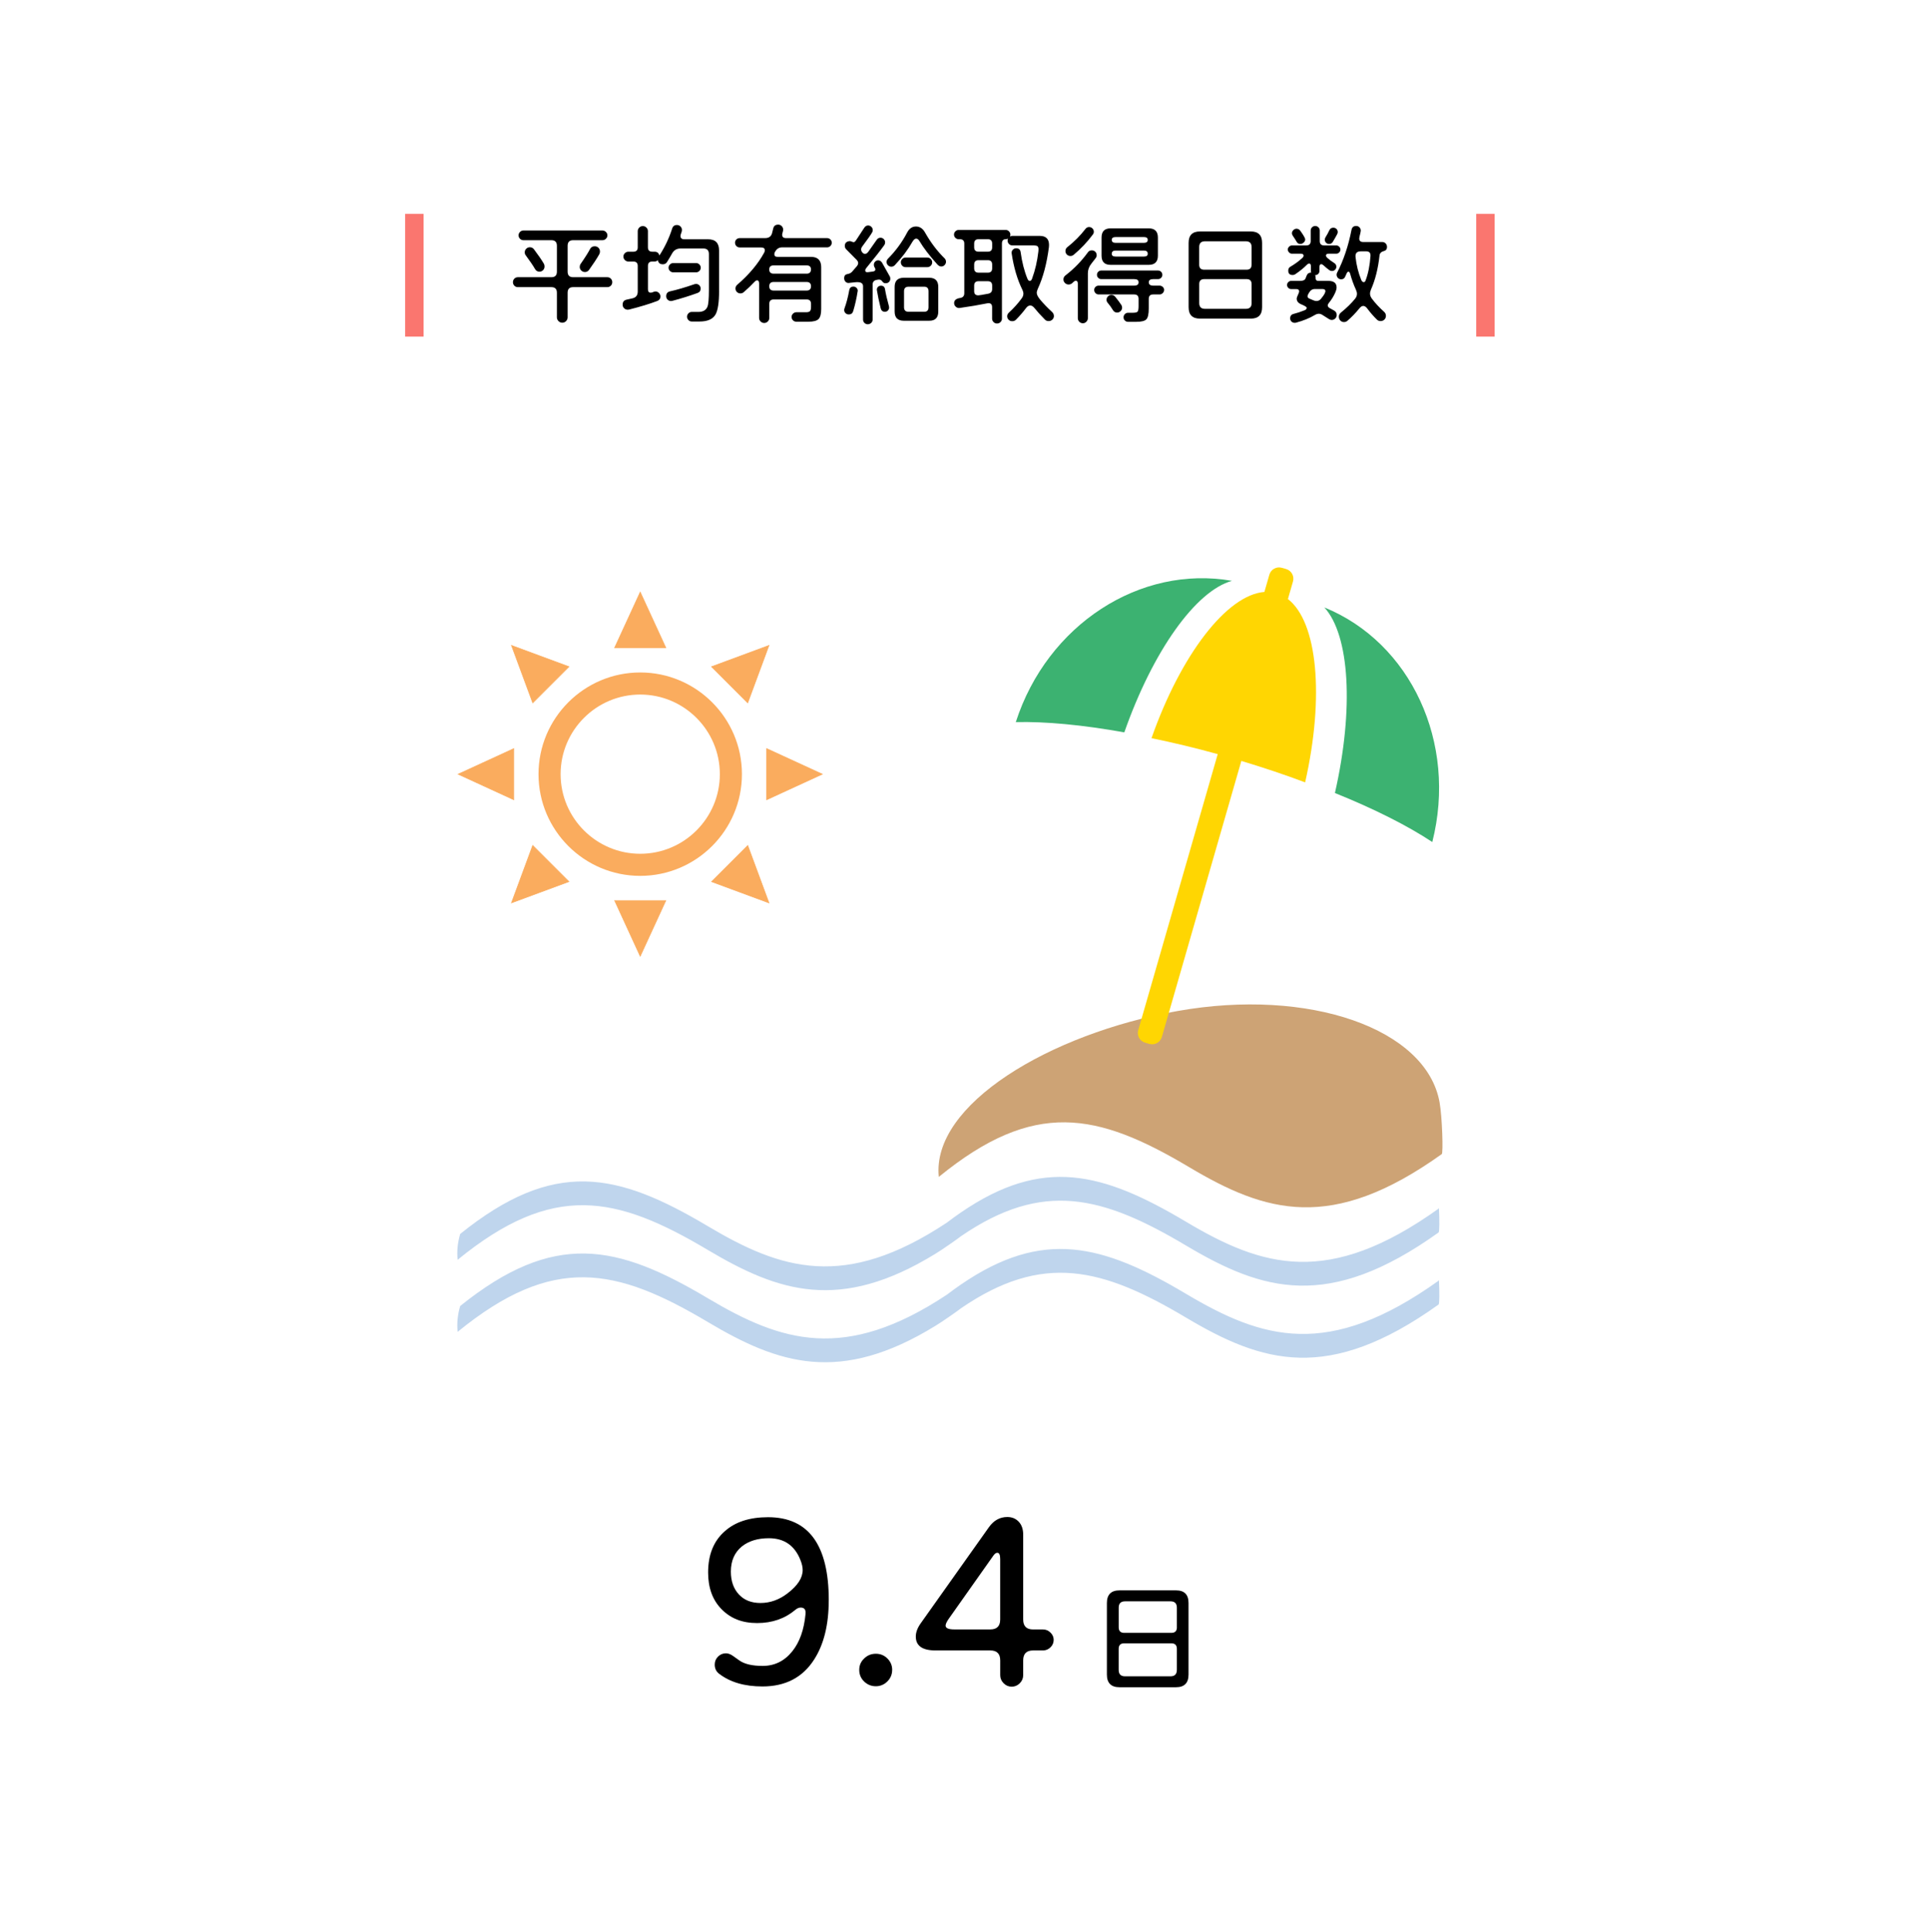 <?xml version="1.0" encoding="UTF-8"?><svg id="_レイヤー_2" xmlns="http://www.w3.org/2000/svg" xmlns:xlink="http://www.w3.org/1999/xlink" viewBox="0 0 660 661"><defs><style>.cls-1{fill:#bfd5ed;}.cls-2{fill:#fa766f;}.cls-3{fill:#ffd602;}.cls-4{fill:#fff;filter:url(#drop-shadow-1);}.cls-5{fill:#3cb271;}.cls-6{fill:#faac5e;}.cls-7{fill:#cda375;}</style><filter id="drop-shadow-1" x="0" y="0" width="660" height="661" filterUnits="userSpaceOnUse"><feOffset dx="5" dy="5"/><feGaussianBlur result="blur" stdDeviation="5"/><feFlood flood-color="#000" flood-opacity=".2"/><feComposite in2="blur" operator="in"/><feComposite in="SourceGraphic"/></filter></defs><g id="koko"><rect class="cls-4" x="10" y="10.18" width="630" height="630" rx="20" ry="20"/><path d="M209.48,96.55c0,.48-.16.88-.49,1.21-.33.33-.73.49-1.21.49h-11.68c-1.26,0-1.89.63-1.89,1.89v8.43c0,.5-.18.94-.53,1.3-.35.36-.78.55-1.29.55s-.94-.18-1.3-.55c-.37-.37-.55-.8-.55-1.3v-8.43c0-1.26-.63-1.89-1.89-1.89h-11.45c-.48,0-.88-.16-1.21-.49-.33-.33-.49-.73-.49-1.21s.16-.88.49-1.21c.33-.33.73-.49,1.21-.49h11.45c1.26,0,1.89-.63,1.89-1.89v-8.88c0-1.26-.63-1.89-1.89-1.89h-9.56c-.45,0-.84-.16-1.17-.49-.33-.33-.49-.72-.49-1.17s.16-.84.49-1.17c.33-.33.72-.49,1.17-.49h27.03c.45,0,.85.16,1.19.49.34.33.51.72.51,1.17s-.17.84-.51,1.17c-.34.33-.74.49-1.19.49h-10.02c-1.26,0-1.89.63-1.89,1.89v8.88c0,1.26.63,1.89,1.89,1.89h11.68c.48,0,.88.16,1.21.49.33.33.49.73.49,1.21ZM186.31,91.18c0,.5-.17.93-.51,1.27-.34.34-.75.51-1.23.51-.66,0-1.16-.3-1.51-.91-.68-1.18-1.74-2.75-3.18-4.69-.23-.3-.34-.64-.34-1.02,0-.48.17-.89.51-1.23.34-.34.75-.51,1.23-.51.58,0,1.05.23,1.4.68,1.46,1.94,2.6,3.59,3.4,4.95.15.25.23.57.23.95ZM205.28,86.04c0,.35-.08.67-.23.95-.86,1.51-2.03,3.3-3.52,5.37-.35.48-.82.72-1.4.72-.48,0-.89-.17-1.25-.51-.35-.34-.53-.75-.53-1.23,0-.38.1-.72.3-1.02,1.59-2.29,2.67-4.01,3.25-5.14.3-.6.83-.91,1.59-.91.5,0,.93.17,1.27.51.34.34.51.76.51,1.27Z"/><path d="M246.03,99.54c0,3.93-.4,6.61-1.21,8.05-.91,1.61-2.73,2.42-5.48,2.42h-2.65c-.45,0-.84-.16-1.15-.49-.32-.33-.47-.72-.47-1.17,0-.43.16-.81.47-1.13.31-.33.7-.49,1.15-.49h2.23c1.61,0,2.66-.6,3.14-1.81.33-.83.49-2.75.49-5.75v-12.25c0-1.26-.63-1.89-1.89-1.89h-7.82c-1.31,0-2.28.58-2.91,1.74-.43.78-1,1.74-1.7,2.87-.33.53-.81.79-1.44.79-.98,0-1.55-.47-1.7-1.4-.33.3-.69.45-1.1.45h-.79c-1.01,0-1.51.5-1.51,1.51v7.98c0,.78.31,1.17.94,1.17.18,0,.37-.04.57-.11l.53-.19c.2-.08.38-.11.53-.11.45,0,.85.17,1.19.51.34.34.51.74.51,1.19,0,.76-.35,1.27-1.06,1.55-2.65,1.01-5.88,1.99-9.71,2.95-.1.03-.24.04-.42.04-.48,0-.89-.16-1.23-.49-.34-.33-.51-.74-.51-1.25,0-.93.45-1.5,1.36-1.7l2-.45c1.21-.28,1.81-1.05,1.81-2.31v-8.77c0-1.01-.5-1.51-1.51-1.51h-1.7c-.45,0-.85-.17-1.19-.51-.34-.34-.51-.74-.51-1.19s.17-.84.51-1.17c.34-.33.74-.49,1.19-.49h1.7c1.01,0,1.51-.5,1.51-1.51v-5.52c0-.48.17-.89.51-1.23.34-.34.75-.51,1.23-.51s.89.17,1.23.51c.34.34.51.75.51,1.23v5.52c0,1.01.5,1.51,1.51,1.51h.79c.86,0,1.4.43,1.63,1.29,1.86-2.87,3.33-5.96,4.38-9.26.25-.78.79-1.17,1.63-1.17.48,0,.88.17,1.21.51.33.34.49.74.49,1.19,0,.13-.03.32-.08.57l-.3.87c-.08.23-.11.44-.11.64,0,.73.44,1.1,1.32,1.1h8.09c2.52,0,3.78,1.26,3.78,3.78v13.91ZM239.72,98.74c0,.76-.35,1.26-1.06,1.51-2.7.98-5.56,1.88-8.58,2.68-.18.05-.33.08-.45.08-.48,0-.88-.16-1.21-.47-.33-.31-.49-.71-.49-1.19,0-.91.44-1.46,1.32-1.66,2.39-.53,5.19-1.35,8.39-2.46.2-.05.36-.08.49-.08.43,0,.8.15,1.12.45.31.3.47.68.47,1.13ZM239.76,91.6c0,.43-.16.8-.47,1.11-.32.32-.69.47-1.11.47h-7.86c-.43,0-.8-.16-1.11-.47-.32-.31-.47-.69-.47-1.11s.16-.8.47-1.11c.31-.31.69-.47,1.11-.47h7.86c.43,0,.8.16,1.11.47.31.32.47.69.47,1.11Z"/><path d="M284.59,83.02c0,.45-.16.84-.47,1.15-.31.32-.7.47-1.15.47h-15.38c-1.08,0-1.89.52-2.42,1.55-.15.15-.23.43-.23.83,0,.58.38.87,1.13.87h11.38c2.34,0,3.52,1.17,3.52,3.52v14.36c0,1.66-.3,2.8-.91,3.4-.6.6-1.76.91-3.48.91h-4.12c-.43,0-.81-.16-1.13-.47-.33-.32-.49-.7-.49-1.15s.16-.84.49-1.15c.33-.31.71-.47,1.13-.47h3.29c.73,0,1.2-.14,1.42-.42.21-.28.32-.77.32-1.47v-.98c0-1.01-.5-1.51-1.51-1.51h-11.26c-1.01,0-1.51.5-1.51,1.51v4.8c0,.48-.17.89-.51,1.23-.34.34-.75.51-1.23.51s-.89-.17-1.23-.51c-.34-.34-.51-.75-.51-1.23v-11.72c0-.76-.23-1.13-.68-1.13-.28,0-.58.18-.91.53-1.08,1.16-2.31,2.33-3.67,3.52-.33.28-.71.42-1.13.42-.48,0-.88-.16-1.21-.49-.33-.33-.49-.73-.49-1.21s.2-.89.6-1.25c4.08-3.53,7.16-7.19,9.22-11,.15-.28.23-.54.23-.79,0-.66-.44-.98-1.32-.98h-7.26c-.45,0-.84-.16-1.15-.47-.32-.31-.47-.7-.47-1.15s.16-.83.47-1.13c.31-.3.7-.45,1.15-.45h8.69c1.23,0,2.02-.54,2.34-1.63.08-.23.21-.78.42-1.66.2-.88.77-1.32,1.7-1.32.48,0,.88.17,1.21.51.33.34.49.75.49,1.23,0,.23-.08.59-.23,1.1-.08.23-.11.44-.11.64,0,.76.44,1.13,1.32,1.13h14.02c.45,0,.84.15,1.15.45s.47.68.47,1.13ZM277.48,92.2c0-.93-.52-1.4-1.55-1.4h-11.19c-1.03,0-1.55.47-1.55,1.4s.5,1.44,1.51,1.44h11.26c1.01,0,1.51-.48,1.51-1.44ZM277.48,97.95c0-.98-.5-1.47-1.51-1.47h-11.26c-1.01,0-1.51.49-1.51,1.47s.5,1.47,1.51,1.47h11.26c1.01,0,1.51-.49,1.51-1.47Z"/><path d="M304.62,95.34c0,.48-.17.88-.51,1.19-.34.32-.8.43-1.38.36-.33-.05-.6-.24-.83-.57-.35-.53-.83-.74-1.44-.64l-.45.08c-.96.15-1.44.68-1.44,1.59v11.98c0,.45-.16.84-.49,1.15-.33.31-.72.47-1.17.47s-.84-.16-1.15-.47c-.32-.32-.47-.7-.47-1.15v-11.38c0-.86-.53-1.32-1.59-1.4-.48-.05-1.56.04-3.25.26-.45.05-.84-.09-1.17-.43-.33-.34-.48-.8-.45-1.38.05-.71.43-1.12,1.13-1.23.71-.11,1.25-.4,1.62-.85l1.51-1.74c.35-.4.53-.79.53-1.17s-.18-.74-.53-1.1l-3.55-3.59c-.33-.33-.49-.72-.49-1.17,0-.93.49-1.47,1.47-1.63.25-.05.53,0,.83.13.3.14.54.21.72.21.25,0,.5-.18.76-.55.25-.37,1.21-1.82,2.87-4.37.35-.53.79-.79,1.32-.79.43,0,.8.16,1.12.47.31.32.47.69.47,1.11,0,.3-.08.58-.23.83-.5.86-1.61,2.43-3.33,4.73-.28.35-.42.71-.42,1.06s.13.69.4,1.02c.26.33.57.49.93.49.4,0,.78-.24,1.13-.72.91-1.29,1.86-2.65,2.87-4.08.33-.48.76-.72,1.29-.72.43,0,.8.16,1.12.47.31.32.47.69.47,1.11,0,.35-.09.66-.26.91-1.26,1.76-3.33,4.4-6.2,7.9-.23.28-.34.54-.34.79,0,.5.34.71,1.02.6l1.47-.19c.65-.08.98-.31.98-.72,0-.2-.09-.44-.26-.72l-.11-.19c-.1-.23-.15-.47-.15-.72,0-.4.14-.76.43-1.06.29-.3.64-.45,1.04-.45.53,0,.97.26,1.32.79.63,1.13,1.52,2.72,2.68,4.76.1.18.15.4.15.68ZM293.43,99.73c-.35,2.32-.86,4.56-1.51,6.73-.23.76-.73,1.13-1.51,1.13-.45,0-.83-.15-1.13-.45-.3-.3-.45-.66-.45-1.06,0-.18.04-.36.11-.57.66-1.79,1.2-3.87,1.63-6.24.15-.81.63-1.21,1.44-1.21.43,0,.79.16,1.1.49.3.33.42.72.34,1.17ZM304.21,105.21c0,.4-.14.75-.42,1.04-.28.29-.62.43-1.02.43-.76,0-1.23-.39-1.44-1.17-.6-2.44-1.03-4.5-1.29-6.16-.08-.43.02-.8.3-1.12.28-.31.63-.47,1.06-.47.81,0,1.27.39,1.4,1.17.28,1.69.73,3.65,1.36,5.9.02.1.04.23.04.38ZM323.67,89.56c0,.43-.16.81-.47,1.13-.32.33-.7.49-1.15.49-.48,0-.93-.24-1.36-.72-2.75-3.07-4.76-5.71-6.05-7.9-.35-.6-.74-.91-1.17-.91s-.84.34-1.25,1.02c-1.54,2.72-3.55,5.41-6.05,8.05-.33.35-.73.53-1.21.53-.43,0-.81-.16-1.13-.47-.33-.31-.49-.7-.49-1.15,0-.43.16-.81.49-1.13,2.65-2.67,4.83-5.64,6.54-8.92.73-1.39,1.74-2.08,3.02-2.08s2.34.68,3.1,2.04c1.94,3.43,4.17,6.38,6.69,8.85.33.33.49.72.49,1.17ZM321.03,106.61c0,2.09-1.03,3.14-3.1,3.14h-8.69c-2.09,0-3.14-1.05-3.14-3.14v-8.43c0-2.09,1.05-3.14,3.14-3.14h8.69c2.07,0,3.1,1.05,3.1,3.14v8.43ZM318.95,89.75c0,.45-.16.84-.49,1.17-.33.33-.72.49-1.17.49h-7.45c-.45,0-.84-.16-1.15-.49-.32-.33-.47-.72-.47-1.17,0-.43.16-.81.47-1.13.31-.33.7-.49,1.15-.49h7.45c.45,0,.84.16,1.17.49.33.33.49.71.49,1.13ZM317.7,105.13v-5.48c0-1.03-.5-1.55-1.51-1.55h-5.33c-1.03,0-1.55.52-1.55,1.55v5.48c0,1.03.52,1.55,1.55,1.55h5.33c1.01,0,1.51-.52,1.51-1.55Z"/><path d="M360.6,108.08c0,.5-.18.93-.53,1.27-.35.34-.78.51-1.29.51s-.92-.16-1.25-.49c-1.49-1.51-2.7-2.85-3.63-4.01-.45-.55-.92-.83-1.4-.83-.53,0-1.02.3-1.47.91-1.08,1.44-2.23,2.76-3.44,3.97-.33.33-.74.49-1.25.49s-.89-.16-1.23-.49c-.34-.33-.51-.73-.51-1.21,0-.45.19-.86.57-1.21,1.74-1.61,3.2-3.24,4.38-4.88.4-.53.6-1.07.6-1.63,0-.43-.14-.92-.42-1.47-1.69-3.48-2.89-7.57-3.59-12.28-.08-.48.04-.89.36-1.25.32-.35.71-.53,1.19-.53.88,0,1.39.43,1.51,1.29.48,3.48,1.26,6.53,2.34,9.15.2.48.47.72.79.72.35,0,.62-.25.79-.76,1.06-2.9,1.78-6.01,2.16-9.34.02-.28.04-.52.04-.72,0-.55-.13-.91-.4-1.08-.26-.16-.7-.25-1.3-.25h-7.26c-.45,0-.84-.16-1.15-.49-.32-.33-.47-.72-.47-1.17,0-.28.05-.5.15-.68-.25.15-.52.23-.79.23-.86,0-1.29.5-1.29,1.51v25.67c0,.45-.16.84-.49,1.17-.33.33-.73.49-1.21.49-.45,0-.84-.16-1.17-.49-.33-.33-.49-.72-.49-1.17v-3.93c0-.91-.4-1.36-1.21-1.36-.13,0-.28.01-.45.04-2.87.58-6.01,1.11-9.41,1.59-.5.08-.95-.06-1.34-.4s-.59-.76-.59-1.27c0-.96.68-1.54,2.04-1.74.96-.15,1.44-.69,1.44-1.63v-16.97c0-1.01-.5-1.51-1.51-1.51h-.42c-.43,0-.8-.16-1.12-.47-.32-.31-.47-.69-.47-1.12s.16-.8.47-1.11c.31-.31.69-.47,1.12-.47h16.1c.43,0,.8.16,1.12.47.31.32.47.69.47,1.11,0,.28-.05.5-.15.68.28-.15.55-.23.83-.23h9.34c2.14,0,3.21,1.03,3.21,3.1,0,.3-.01.55-.04.76-.73,5.62-1.99,10.36-3.78,14.21-.25.53-.38,1.01-.38,1.44,0,.6.39,1.37,1.17,2.31,1.16,1.39,2.52,2.8,4.08,4.23.4.38.61.82.61,1.32ZM339.47,84.61v-1.25c0-1.01-.5-1.51-1.51-1.51h-3.14c-1.01,0-1.51.5-1.51,1.51v1.25c0,1.01.5,1.51,1.51,1.51h3.14c1.01,0,1.51-.5,1.51-1.51ZM339.47,91.79v-1.25c0-1.01-.5-1.51-1.51-1.51h-3.14c-1.01,0-1.51.5-1.51,1.51v1.25c0,1.01.5,1.51,1.51,1.51h3.14c1.01,0,1.51-.5,1.51-1.51ZM339.47,98.86v-1.13c0-1.01-.5-1.51-1.51-1.51h-3.14c-1.01,0-1.51.5-1.51,1.51v1.93c0,.93.48,1.4,1.44,1.4.28,0,1.41-.19,3.4-.57.88-.18,1.32-.72,1.32-1.63Z"/><path d="M375.23,87.29c0,.38-.11.72-.34,1.02-.43.55-.92,1.18-1.47,1.89-.81,1.01-1.21,2.1-1.21,3.29v15.38c0,.45-.17.86-.51,1.21-.34.35-.74.53-1.19.53-.48,0-.89-.17-1.23-.51-.34-.34-.51-.75-.51-1.23v-11.83c0-.66-.23-.98-.68-.98-.23,0-.47.11-.72.34l-.57.53c-.35.28-.74.42-1.17.42-.48,0-.9-.17-1.25-.51-.35-.34-.53-.75-.53-1.23,0-.55.23-1.01.68-1.36,2.97-2.29,5.54-4.94,7.71-7.94.3-.43.74-.64,1.32-.64.48,0,.88.16,1.19.47.32.32.47.7.47,1.15ZM374.25,79.31c0,.33-.11.64-.34.94-1.92,2.57-4.1,4.88-6.54,6.92-.33.28-.71.42-1.13.42-.48,0-.88-.16-1.21-.49-.33-.33-.49-.73-.49-1.21,0-.53.21-.97.64-1.32,2.39-1.89,4.46-3.97,6.2-6.24.33-.43.74-.64,1.25-.64.45,0,.84.16,1.15.47.31.32.47.7.47,1.15ZM398.29,99.2c0,.43-.16.79-.47,1.1-.32.3-.67.45-1.08.45h-2.19c-1.01,0-1.51.5-1.51,1.51v3.29c0,1.89-.27,3.12-.81,3.7-.54.58-1.71.87-3.5.87h-2.76c-.43,0-.79-.15-1.1-.45-.3-.3-.45-.67-.45-1.1s.15-.79.45-1.1c.3-.3.67-.45,1.1-.45h1.63c.91,0,1.46-.15,1.66-.45.2-.3.3-.92.3-1.85v-2.46c0-1.01-.5-1.51-1.51-1.51h-12.17c-.4,0-.76-.15-1.06-.45-.3-.3-.45-.67-.45-1.1,0-.4.15-.75.45-1.04.3-.29.65-.43,1.06-.43h12.17c1.01,0,1.51-.38,1.51-1.13s-.5-1.1-1.51-1.1h-11.26c-.4,0-.75-.14-1.04-.43-.29-.29-.43-.64-.43-1.04s.14-.75.43-1.04c.29-.29.64-.43,1.04-.43h19.43c.4,0,.75.15,1.04.43.29.29.43.64.43,1.04s-.14.75-.43,1.04c-.29.29-.64.43-1.04.43h-1.66c-1.01,0-1.51.37-1.51,1.1s.5,1.13,1.51,1.13h2.19c.4,0,.76.15,1.08.43.31.29.47.64.47,1.04ZM396.17,87.48c0,2.09-1.05,3.14-3.14,3.14h-13.04c-2.07,0-3.1-1.05-3.1-3.14v-6.2c0-2.09,1.03-3.14,3.1-3.14h13.04c2.09,0,3.14,1.05,3.14,3.14v6.2ZM383.93,105.21c0,.48-.17.89-.51,1.23-.34.34-.74.51-1.19.51-.63,0-1.11-.28-1.44-.83-.5-.86-1.12-1.71-1.85-2.57-.23-.28-.34-.6-.34-.98,0-.45.16-.84.49-1.17.33-.33.72-.49,1.17-.49.53,0,.97.21,1.32.64.86,1.06,1.55,1.99,2.08,2.8.18.28.26.57.26.87ZM392.7,82.07c0-.63-.43-.95-1.29-.95h-9.71c-.88,0-1.32.32-1.32.95,0,.68.44,1.02,1.32,1.02h9.68c.88,0,1.32-.34,1.32-1.02ZM392.7,86.84c0-.73-.44-1.1-1.32-1.1h-9.68c-.88,0-1.32.37-1.32,1.1,0,.63.44.94,1.32.94h9.71c.86,0,1.29-.31,1.29-.94Z"/><path d="M431.82,105.13c0,2.6-1.29,3.89-3.86,3.89h-17.39c-2.6,0-3.89-1.3-3.89-3.89v-22.04c0-2.6,1.3-3.89,3.89-3.89h17.39c2.57,0,3.86,1.3,3.86,3.89v22.04ZM428.23,90.58v-6.05c0-1.31-.66-1.97-1.97-1.97h-13.99c-1.31,0-1.97.66-1.97,1.97v6.05c0,1.13.57,1.7,1.7,1.7h14.52c1.13,0,1.7-.57,1.7-1.7ZM428.23,103.7v-6.5c0-1.13-.57-1.7-1.7-1.7h-14.52c-1.13,0-1.7.57-1.7,1.7v6.5c0,1.31.66,1.97,1.97,1.97h13.99c1.31,0,1.97-.66,1.97-1.97Z"/><path d="M458.62,85.36c0,.4-.14.74-.42,1.02-.28.28-.6.42-.98.42h-2.57c-.66,0-.98.21-.98.64,0,.25.14.5.42.76.76.68,1.56,1.29,2.42,1.81.48.3.72.72.72,1.25,0,.4-.15.75-.45,1.04-.3.29-.66.43-1.06.43-.33,0-.63-.1-.91-.3-.71-.53-1.37-1.08-2-1.66-.28-.25-.53-.38-.76-.38-.4,0-.6.32-.6.95v1.36c0,.4-.15.74-.43,1.02-.29.28-.62.42-1,.42h-.08c.15.3.21.55.19.76-.05.81.25,1.21.91,1.21h3.4c1.91,0,2.87.74,2.87,2.23,0,.48-.13,1.01-.38,1.59-.55,1.31-1.31,2.56-2.27,3.74-.25.3-.38.58-.38.83,0,.38.25.71.76.98l1.44.79c.58.33.87.83.87,1.51,0,.48-.17.88-.51,1.21-.34.33-.75.49-1.23.49-.3,0-.6-.1-.91-.3-.76-.5-1.51-.98-2.27-1.44-.4-.25-.81-.38-1.21-.38-.43,0-.89.15-1.4.45-1.76,1.06-3.91,1.93-6.43,2.61-.1.02-.24.04-.42.04-.43,0-.79-.15-1.1-.43-.3-.29-.45-.66-.45-1.11,0-.81.39-1.31,1.17-1.51,1.13-.28,2.39-.69,3.78-1.25.48-.2.72-.48.72-.83,0-.28-.6-.67-1.81-1.17-1.08-.43-1.62-1.1-1.62-2,0-.25.23-.87.68-1.85.1-.23.15-.44.15-.64,0-.5-.32-.76-.95-.76h-1.78c-.38,0-.71-.14-.98-.42-.28-.28-.42-.6-.42-.98s.14-.71.42-.98c.28-.28.61-.42.98-.42h3.14c.98,0,1.59-.3,1.81-.91l.34-.87c.28-.71.77-1.06,1.47-1.06l.11.04c-.08-.2-.11-.4-.11-.6v-1.59c0-.63-.19-.95-.57-.95-.25,0-.52.14-.79.42-1.13,1.13-2.47,2.22-4.01,3.25-.25.18-.54.26-.87.26-1.01,0-1.51-.5-1.51-1.51,0-.6.24-1.05.72-1.32,1.51-.88,2.9-1.9,4.16-3.06.25-.25.38-.49.38-.72,0-.45-.33-.68-.98-.68h-2.99c-.38,0-.71-.14-1-.43-.29-.29-.44-.62-.44-1s.15-.71.44-.98c.29-.28.62-.42,1-.42h4.88c1.01,0,1.51-.5,1.51-1.51v-3.59c0-.43.15-.79.45-1.1.3-.3.67-.45,1.1-.45s.79.15,1.1.45c.3.3.45.67.45,1.1v3.59c0,1.01.5,1.51,1.51,1.51h4.16c.38,0,.71.14.98.42.28.28.42.6.42.98ZM443.61,82.68c-.2-.38-.64-1.07-1.32-2.08-.18-.25-.26-.52-.26-.79,0-.4.16-.76.49-1.08.33-.31.69-.47,1.1-.47.5,0,.93.24,1.29.72,1.11,1.56,1.66,2.53,1.66,2.91,0,.43-.18.8-.53,1.11-.35.32-.74.47-1.17.47-.55,0-.97-.26-1.25-.79ZM453.25,100.37c.15-.3.23-.55.23-.76,0-.48-.35-.72-1.06-.72h-2.53c-.86,0-1.53.42-2,1.25l-.26.45c-.18.3-.26.57-.26.79,0,.38.24.66.72.83.23.1.64.28,1.25.53.4.18.77.26,1.1.26.6,0,1.12-.26,1.55-.79.63-.76,1.06-1.37,1.29-1.85ZM457.71,79.39c0,.23-.06.47-.19.72-.48.91-1,1.81-1.55,2.72-.28.43-.69.64-1.25.64-.4,0-.74-.14-1.02-.42-.28-.28-.42-.62-.42-1.02,0-.3.06-.55.19-.76.53-.83.98-1.66,1.36-2.49.28-.58.73-.87,1.36-.87.43,0,.79.15,1.08.43.29.29.43.64.43,1.04ZM474.57,84.42c0,.81-.35,1.3-1.06,1.47-.93.25-1.44.76-1.51,1.51-.48,4.46-1.45,8.34-2.91,11.64-.23.53-.34,1.01-.34,1.44,0,.55.2,1.11.6,1.66,1.16,1.56,2.56,3.07,4.2,4.54.43.38.64.84.64,1.4,0,.5-.18.93-.53,1.27-.35.34-.78.51-1.29.51s-.92-.16-1.25-.49c-1.16-1.13-2.28-2.42-3.36-3.86-.43-.55-.87-.83-1.32-.83-.43,0-.86.26-1.29.79-1.31,1.61-2.7,3.05-4.16,4.31-.33.28-.72.42-1.17.42-.48,0-.89-.18-1.23-.53-.34-.35-.51-.78-.51-1.29,0-.55.23-1.02.68-1.4,1.99-1.61,3.62-3.2,4.88-4.76.43-.53.64-1.08.64-1.66,0-.43-.11-.89-.34-1.4-.78-1.69-1.45-3.53-2-5.52-.13-.45-.32-.68-.57-.68-.23,0-.43.19-.61.57l-.53,1.17c-.25.58-.71.87-1.36.87-.43,0-.79-.16-1.1-.47-.3-.31-.45-.69-.45-1.12,0-.23.05-.44.15-.64,2.22-4.28,3.87-9.19,4.95-14.7.18-.88.71-1.32,1.59-1.32.45,0,.83.16,1.13.47.3.32.45.69.45,1.12,0,.23-.15.93-.45,2.12-.05.2-.08.39-.08.57,0,.81.45,1.21,1.36,1.21h6.54c.43,0,.8.16,1.12.47.31.32.47.7.47,1.15ZM468.9,87.55c.08-1.03-.42-1.55-1.47-1.55h-1.85c-1.34,0-1.93.67-1.78,2,.3,2.75.95,5.33,1.93,7.75.23.53.52.79.87.79.28,0,.48-.18.61-.53.91-2.37,1.47-5.19,1.7-8.47Z"/><rect class="cls-2" x="505.08" y="73.18" width="6.3" height="42"/><rect class="cls-2" x="138.62" y="73.18" width="6.3" height="42"/><path d="M283.55,547.56c0,8.32-1.66,15.07-4.99,20.26-3.93,6.15-9.83,9.22-17.69,9.22-6.15,0-11.11-1.46-14.89-4.39-.96-.76-1.44-1.79-1.44-3.1,0-1.06.38-1.97,1.13-2.72.76-.76,1.66-1.13,2.72-1.13.76,0,1.56.3,2.42.91l2.12,1.51c1.76,1.26,4.43,1.89,8.01,1.89,4.08,0,7.46-1.66,10.13-4.99,2.52-3.12,4.03-7.38,4.54-12.78.15-1.46-.4-2.19-1.66-2.19-.6,0-1.21.25-1.81.76-3.58,3.02-7.94,4.54-13.08,4.54s-9.03-1.56-12.13-4.69c-3.1-3.12-4.65-7.33-4.65-12.63,0-6.1,1.92-10.81,5.75-14.14,3.58-3.18,8.49-4.76,14.74-4.76,13.86,0,20.79,9.48,20.79,28.43ZM273.87,533.8c-1.97-4.99-5.57-7.48-10.81-7.48-3.78,0-6.85.93-9.22,2.8-2.52,2.07-3.78,4.94-3.78,8.62,0,3.23.91,5.82,2.72,7.79,1.81,1.97,4.28,2.95,7.41,2.95,3.33,0,6.43-1.11,9.3-3.33,3.43-2.62,5.14-5.27,5.14-7.94,0-1.01-.25-2.14-.76-3.4Z"/><path d="M305.25,571.37c0,1.56-.56,2.89-1.66,3.97-1.11,1.08-2.42,1.63-3.93,1.63s-2.9-.54-4.01-1.63c-1.11-1.08-1.66-2.41-1.66-3.97s.55-2.81,1.66-3.89c1.11-1.08,2.44-1.63,4.01-1.63s2.88.54,3.97,1.63c1.08,1.08,1.63,2.38,1.63,3.89Z"/><path d="M360.51,561.09c0,1.01-.37,1.87-1.1,2.57-.73.71-1.58,1.06-2.53,1.06h-3.4c-2.27,0-3.4,1.13-3.4,3.4v5.07c0,1.06-.39,1.98-1.17,2.76-.78.78-1.7,1.17-2.76,1.17s-1.98-.39-2.76-1.17c-.78-.78-1.17-1.7-1.17-2.76v-5.07c0-2.27-1.13-3.4-3.4-3.4h-18.75c-4.49,0-6.73-1.59-6.73-4.76,0-1.46.58-3,1.74-4.61l23.28-32.81c1.66-2.32,3.75-3.48,6.28-3.48,1.61,0,2.92.54,3.93,1.63,1.01,1.08,1.51,2.56,1.51,4.42v29.03c0,2.27,1.13,3.4,3.4,3.4h3.4c.96,0,1.8.35,2.53,1.06.73.71,1.1,1.54,1.1,2.49ZM342.21,554.13v-20.71c0-1.41-.33-2.12-.98-2.12-.45,0-.91.33-1.36.98l-15.27,21.62c-.71,1.01-1.06,1.79-1.06,2.34,0,.86,1.01,1.29,3.02,1.29h12.25c2.27,0,3.4-1.13,3.4-3.4Z"/><path d="M406.65,572.98c0,2.88-1.43,4.33-4.28,4.33h-19.32c-2.88,0-4.33-1.44-4.33-4.33v-24.49c0-2.88,1.44-4.33,4.33-4.33h19.32c2.86,0,4.28,1.44,4.28,4.33v24.49ZM402.66,556.81v-6.72c0-1.46-.73-2.18-2.18-2.18h-15.54c-1.46,0-2.18.73-2.18,2.18v6.72c0,1.26.63,1.89,1.89,1.89h16.13c1.26,0,1.89-.63,1.89-1.89ZM402.66,571.39v-7.22c0-1.26-.63-1.89-1.89-1.89h-16.13c-1.26,0-1.89.63-1.89,1.89v7.22c0,1.46.73,2.18,2.18,2.18h15.54c1.46,0,2.18-.73,2.18-2.18Z"/><path class="cls-7" d="M493.3,394.88c-37.75,27.01-60.29,20.04-86.46,4.46-31.41-18.69-53.02-23.28-85.63,3.35-2.56-24.71,37.83-48.96,81.7-56.76,45.01-8.01,85.15,6,89.64,31.28.9,5.07,1.27,17.29.75,17.67Z"/><path class="cls-1" d="M492.32,413.26c-.03.16-.07.26-.11.29-37.75,27.01-60.29,20.04-86.46,4.46-28.55-16.99-49.01-22.32-76.98-3.15,0-.02,0-.03,0-.05,0,.02,0,.04-.01.06-1.58,1.08-3.18,2.24-4.81,3.48-34.95,23.15-56.68,16.13-81.75,1.21-31.13-18.52-52.63-23.19-84.75,2.65-.86,2.92-1.18,5.88-.87,8.84,32.61-26.63,54.22-22.04,85.63-3.35,24.13,14.36,45.17,21.4,77.89,1.26,1.65-.93,8.65-5.83,8.67-5.96,27.98-19.18,48.44-13.84,76.99,3.15,26.18,15.58,48.72,22.54,86.46-4.46.3-.21.31-4.13.11-8.43Z"/><path class="cls-1" d="M492.32,437.92c-.03.16-.07.26-.11.29-37.75,27.01-60.29,20.04-86.46,4.46-28.55-16.99-49.01-22.32-76.98-3.15,0-.02,0-.03,0-.05,0,.02,0,.04-.01.06-1.58,1.08-3.18,2.24-4.81,3.48-34.95,23.15-56.68,16.13-81.75,1.21-31.13-18.52-52.63-23.19-84.75,2.65-.86,2.92-1.18,5.88-.87,8.84,32.61-26.63,54.22-22.04,85.63-3.35,24.13,14.36,45.17,21.4,77.89,1.26,1.65-.93,8.65-5.83,8.67-5.96,27.98-19.18,48.44-13.84,76.99,3.15,26.18,15.58,48.72,22.54,86.46-4.46.3-.21.31-4.13.11-8.43Z"/><path class="cls-6" d="M219.05,299.69c-19.19,0-34.8-15.61-34.8-34.8s15.61-34.8,34.8-34.8,34.8,15.61,34.8,34.8-15.61,34.8-34.8,34.8ZM219.05,237.65c-15.02,0-27.24,12.22-27.24,27.24s12.22,27.24,27.24,27.24,27.24-12.22,27.24-27.24-12.22-27.24-27.24-27.24Z"/><polygon class="cls-6" points="219.05 202.61 223.42 212.12 227.79 221.63 219.05 221.63 210.31 221.63 214.68 212.12 219.05 202.61"/><path class="cls-6" d="M227.97,221.74h-17.85l.08-.17,8.85-19.24,8.93,19.41ZM210.49,221.51h17.12l-8.56-18.62-8.56,18.62Z"/><polygon class="cls-6" points="219.05 327.17 223.42 317.67 227.79 308.16 219.05 308.16 210.31 308.16 214.68 317.67 219.05 327.17"/><path class="cls-6" d="M219.05,327.45l-8.92-19.41h17.85l-.08.17-8.85,19.24ZM210.49,308.28l8.56,18.62,8.56-18.62h-17.12Z"/><polygon class="cls-6" points="156.77 264.89 166.27 260.52 175.78 256.15 175.78 264.89 175.78 273.64 166.27 269.26 156.77 264.89"/><path class="cls-6" d="M175.9,273.82l-19.41-8.92,19.41-8.92v17.85ZM157.05,264.89l18.62,8.56v-17.12l-18.62,8.56Z"/><polygon class="cls-6" points="281.33 264.89 271.82 260.52 262.32 256.15 262.32 264.89 262.32 273.64 271.82 269.26 281.33 264.89"/><path class="cls-6" d="M262.2,273.82v-17.85l19.41,8.92-19.41,8.92ZM262.43,256.33v17.12l18.62-8.56-18.62-8.56Z"/><polygon class="cls-6" points="175.01 220.85 184.82 224.49 194.64 228.12 188.45 234.3 182.27 240.48 178.64 230.67 175.01 220.85"/><path class="cls-6" d="M182.23,240.69l-7.41-20.03,20.04,7.41-.13.13-12.49,12.49ZM175.21,221.05l7.11,19.22,12.11-12.11-19.22-7.11Z"/><polygon class="cls-6" points="263.09 308.93 259.46 299.12 255.83 289.31 249.64 295.49 243.46 301.67 253.27 305.3 263.09 308.93"/><path class="cls-6" d="M263.29,309.13l-20.03-7.41.13-.13,12.49-12.49,7.41,20.04ZM243.67,301.62l19.22,7.11-7.11-19.22-12.11,12.11Z"/><polygon class="cls-6" points="263.09 220.85 253.27 224.49 243.46 228.12 249.64 234.3 255.83 240.48 259.46 230.67 263.09 220.85"/><path class="cls-6" d="M255.87,240.69l-.13-.13-12.49-12.49.17-.06,19.86-7.35-7.41,20.03ZM243.67,228.16l12.11,12.11,7.11-19.22-19.22,7.11Z"/><polygon class="cls-6" points="175.01 308.93 178.64 299.12 182.27 289.31 188.45 295.49 194.64 301.67 184.82 305.3 175.01 308.93"/><path class="cls-6" d="M174.81,309.13l7.41-20.04.13.13,12.49,12.49-.17.06-19.87,7.35ZM182.32,289.52l-7.11,19.22,19.22-7.11-12.11-12.11Z"/><path class="cls-5" d="M456.74,271.34c13.51,5.44,24.95,11.23,33.31,16.77,8.64-34-7.42-68.27-36.93-80.27,8.65,9.46,10.18,34.62,3.62,63.5Z"/><path class="cls-5" d="M384.68,250.59c9.8-27.95,24.48-48.44,36.83-51.85-31.37-5.53-63.19,14.95-73.96,48.34,10.03-.25,22.8.93,37.13,3.51Z"/><path class="cls-3" d="M446.55,267.7c6.65-29.4,4.23-54.9-5.89-62.73l1.73-6.01c.53-1.82-.53-3.73-2.35-4.26l-1.47-.42c-1.82-.53-3.73.53-4.26,2.35l-1.7,5.91c-12.79.98-28.56,21.39-38.63,50.03,7.27,1.49,14.87,3.31,22.66,5.46l-27.2,94.47c-.53,1.82.53,3.73,2.35,4.26l1.47.42c1.82.53,3.73-.53,4.26-2.35l27.2-94.47c7.65,2.3,14.97,4.76,21.84,7.34Z"/></g></svg>